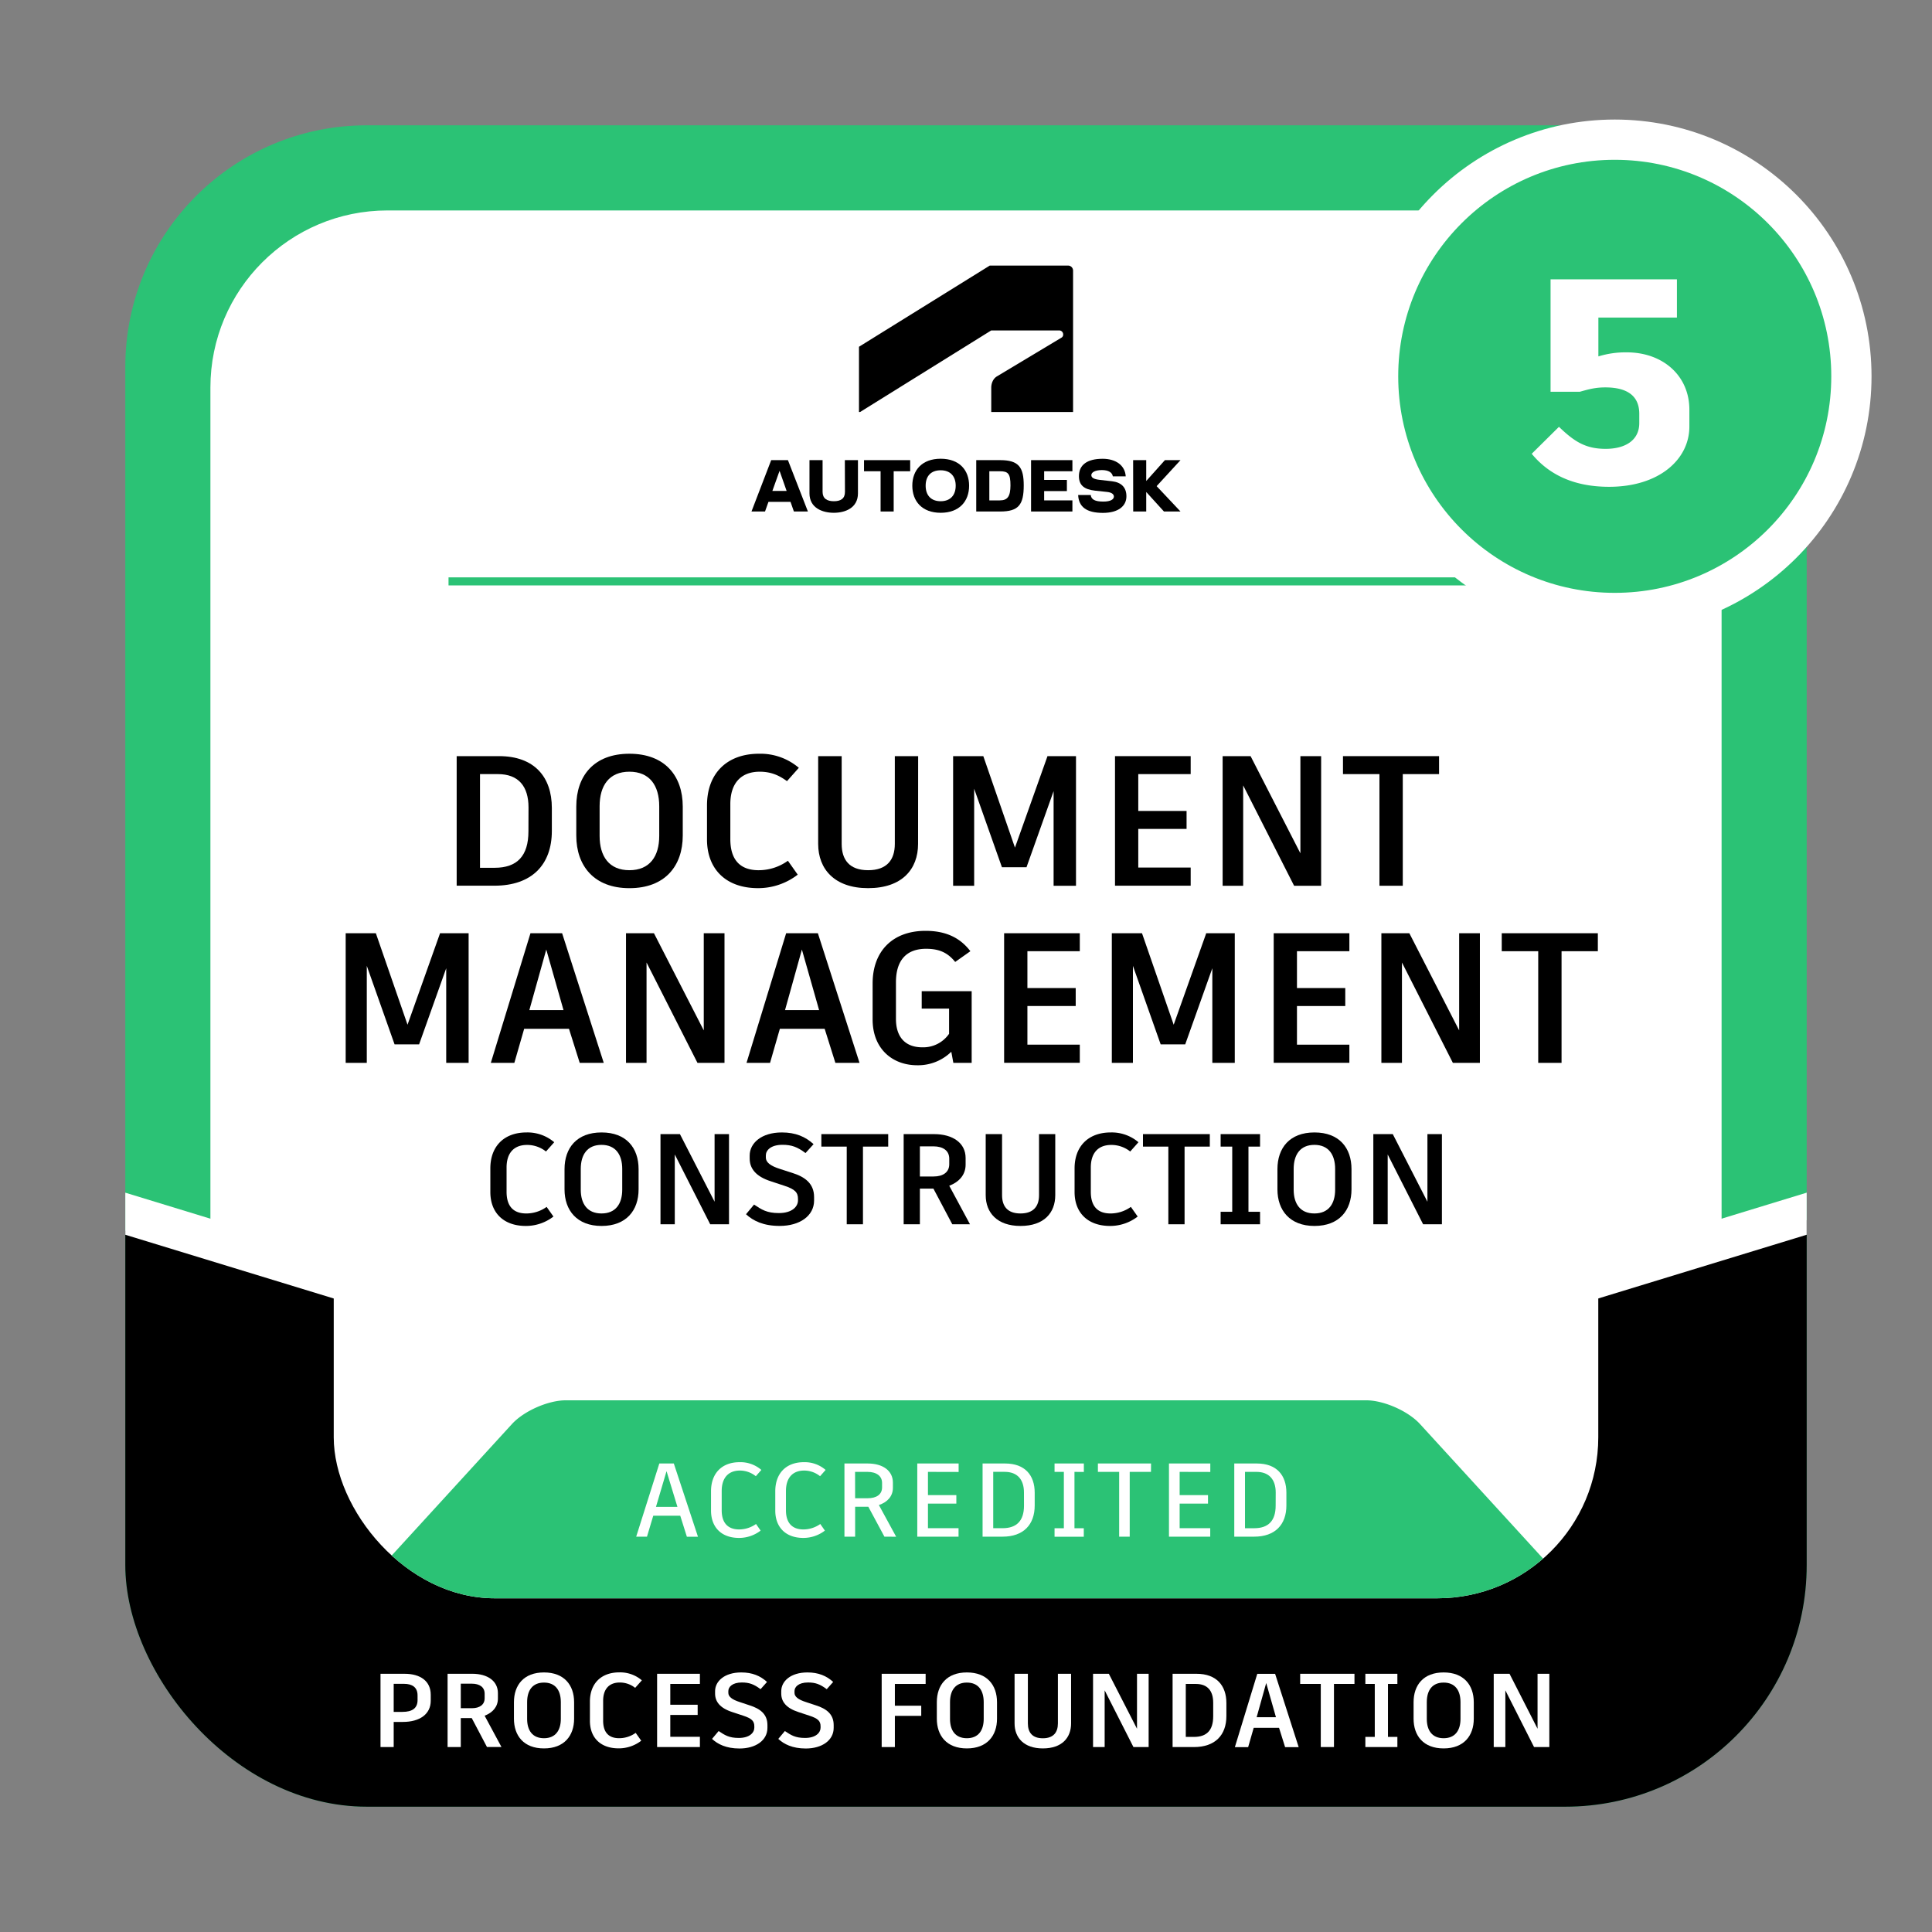 <svg xmlns="http://www.w3.org/2000/svg" xmlns:xlink="http://www.w3.org/1999/xlink" viewBox="0 0 1200 1200"><rect x="0" y="0" width="1200" height="1200" fill="#808080" stroke="none"/><defs><style>.cls-1,.cls-5,.cls-7{fill:none;}.cls-2,.cls-8{fill:#2bc275;}.cls-3{fill:#fff;}.cls-4{clip-path:url(#clip-path);}.cls-5,.cls-8{stroke:#fff;stroke-width:25px;}.cls-5,.cls-7,.cls-8{stroke-miterlimit:10;}.cls-6{clip-path:url(#clip-path-2);}.cls-7{stroke:#2bc275;stroke-width:5px;}.cls-9{clip-path:url(#clip-path-3);}</style><clipPath id="clip-path"><rect class="cls-1" x="77.83" y="77.83" width="1044.34" height="1044.34" rx="150"/></clipPath><clipPath id="clip-path-2"><rect class="cls-1" x="207.29" y="207.31" width="785.43" height="785.42" rx="100"/></clipPath><clipPath id="clip-path-3"><circle class="cls-1" cx="-700" cy="600" r="525"/></clipPath></defs><g id="PROCESS_FOUNDATION_-_PLUS_5_TIER" data-name="PROCESS FOUNDATION - PLUS 5 TIER"><rect class="cls-2" x="77.83" y="77.83" width="1044.34" height="1044.34" rx="150"/><rect class="cls-3" x="130.69" y="130.71" width="938.62" height="938.62" rx="110"/><g class="cls-4"><polyline points="15.26 745.26 233.33 811.94 613.35 928.13 949.2 821.78 1156.24 745.26 1156.24 1286.75 15.26 1286.75"/><line class="cls-5" x1="589.74" y1="916.6" x2="1302.53" y2="698.72"/><line class="cls-5" x1="-102.53" y1="698.72" x2="610.28" y2="916.66"/></g><rect class="cls-3" x="207.29" y="207.31" width="785.43" height="785.42" rx="100"/><path class="cls-3" d="M267.54,1052.62v3.77c0,8.32-6.89,13.13-17.29,13.13h-5.72v15.61h-8.19v-45.51h15C261.17,1039.62,267.54,1044.24,267.54,1052.62Zm-8.19.39c0-4.94-3.25-7.15-8.38-7.15h-6.44v17.42H250c5.85,0,9.36-2.14,9.36-7.34Z"/><path class="cls-3" d="M293,1067.12H286.2v18H278v-45.51h15.34c9.55,0,15.92,4.55,15.92,12V1055c0,5.07-3.18,8.71-8.25,10.66l10.46,19.44h-9ZM286.2,1061h6.89c4.87,0,7.93-2.21,7.93-6.18V1052c0-4.1-3.12-6.24-8-6.24H286.2Z"/><path class="cls-3" d="M356.59,1057.3v10.21c0,10.59-6.17,18.46-18.72,18.46s-18.65-7.87-18.65-18.46V1057.3c0-10.72,6.17-18.52,18.65-18.52S356.59,1046.58,356.59,1057.3Zm-29.18-.06v10.4c0,7.15,3.31,12,10.46,12s10.47-4.88,10.47-12v-10.4c0-7.35-3.38-12.16-10.47-12.16S327.41,1049.89,327.41,1057.24Z"/><path class="cls-3" d="M366.41,1068.87v-12c0-11.11,6.89-18.13,18.26-18.13a20.78,20.78,0,0,1,14,4.94l-4.16,4.68a15.24,15.24,0,0,0-9.56-3.32c-6.63,0-10.33,4.1-10.33,11.38v12.28c0,7.16,3.31,10.93,9.94,10.93a17.58,17.58,0,0,0,10.27-3.32l3.45,4.88a22.78,22.78,0,0,1-13.91,4.74C372.91,1086,366.41,1079.15,366.41,1068.87Z"/><path class="cls-3" d="M416.33,1045.93v12.93h17v6.31h-17v13.59h18.39v6.37H408.14v-45.51h26.58v6.31Z"/><path class="cls-3" d="M442.26,1080.06l4.1-4.88c3.83,2.54,6.37,4.29,12.54,4.29,6.7,0,9.62-3.31,9.62-6.37v-.85c0-3.25-1.56-4.87-6.95-6.63l-6.7-2.21c-7.67-2.47-10.72-6.5-10.72-11.5v-1.5c0-6.17,5.85-11.63,16.25-11.63,6.89,0,11.89,2.14,16,5.91l-4,4.49c-4.16-3.12-7.09-4.16-11.64-4.16-5.91,0-8.38,2.79-8.38,5.33v1.1c0,2.28,2.08,4.16,7.28,5.79l6,2c6.24,2,11,5.26,11,12.22v1.76c0,7.67-7.15,12.8-17.36,12.8C451,1086,445.84,1083.37,442.26,1080.06Z"/><path class="cls-3" d="M483.41,1080.06l4.09-4.88c3.83,2.54,6.37,4.29,12.55,4.29,6.69,0,9.62-3.31,9.62-6.37v-.85c0-3.25-1.56-4.87-7-6.63l-6.69-2.21c-7.68-2.47-10.73-6.5-10.73-11.5v-1.5c0-6.17,5.85-11.63,16.25-11.63,6.89,0,11.9,2.14,16,5.91l-4,4.49c-4.16-3.12-7.08-4.16-11.63-4.16-5.92,0-8.39,2.79-8.39,5.33v1.1c0,2.28,2.08,4.16,7.28,5.79l6.05,2c6.24,2,11,5.26,11,12.22v1.76c0,7.67-7.15,12.8-17.35,12.8C492.18,1086,487,1083.37,483.41,1080.06Z"/><path class="cls-3" d="M555.82,1045.93v13.52H572.2v6.3H555.82v19.38h-8.19v-45.51h27.3v6.31Z"/><path class="cls-3" d="M619.26,1057.3v10.21c0,10.59-6.18,18.46-18.72,18.46s-18.66-7.87-18.66-18.46V1057.3c0-10.72,6.17-18.52,18.66-18.52S619.26,1046.58,619.26,1057.3Zm-29.19-.06v10.4c0,7.15,3.31,12,10.47,12s10.46-4.88,10.46-12v-10.4c0-7.35-3.38-12.16-10.46-12.16S590.07,1049.89,590.07,1057.24Z"/><path class="cls-3" d="M665.27,1070.43c0,8.85-5.59,15.54-17.55,15.54-11.76,0-17.55-6.69-17.55-15.54v-30.81h8.26v30.81c0,5.53,2.66,9.24,9.29,9.24s9.36-3.71,9.36-9.24v-30.81h8.19Z"/><path class="cls-3" d="M713.44,1039.62v45.51H704l-17.88-35.24v35.24h-7.21v-45.51h9.81l17.49,34.13v-34.13Z"/><path class="cls-3" d="M761.73,1057.82v8.06c0,11.84-7,19.25-20.15,19.25H728.32v-45.51h14.89C755.56,1039.62,761.73,1046.9,761.73,1057.82Zm-8.19-.19c0-7.41-3.51-11.7-10.72-11.7h-6.31v32.89h5.14c7.93,0,11.89-4.16,11.89-12.81Z"/><path class="cls-3" d="M794.43,1073.17H778.7l-3.45,12H767l13.91-45.51H792l14.63,45.51H798.2Zm-13.91-6.57h12l-6.05-21.26Z"/><path class="cls-3" d="M841.29,1045.93H828.55v39.2h-8.19v-39.2h-12.8v-6.31h33.73Z"/><path class="cls-3" d="M862.09,1045.93v32.89h5.85v6.31H848.05v-6.31h5.85v-32.89h-5.85v-6.31h19.89v6.31Z"/><path class="cls-3" d="M915.39,1057.3v10.21c0,10.59-6.17,18.46-18.72,18.46S878,1078.1,878,1067.51V1057.3c0-10.72,6.17-18.52,18.65-18.52S915.39,1046.58,915.39,1057.3Zm-29.18-.06v10.4c0,7.15,3.31,12,10.46,12s10.47-4.88,10.47-12v-10.4c0-7.35-3.38-12.16-10.47-12.16S886.21,1049.89,886.21,1057.24Z"/><path class="cls-3" d="M962.32,1039.62v45.51h-9.49L935,1049.89v35.24h-7.22v-45.51h9.82L955,1073.75v-34.13Z"/><g class="cls-6"><path class="cls-2" d="M882,884.51c-7.43-8.12-22.5-14.76-33.5-14.76H351.47c-11,0-26.07,6.64-33.5,14.76L76.44,1148.57a22.36,22.36,0,0,0,0,29.52L318,1442.15c7.43,8.12,22.5,14.76,33.5,14.76H848.53c11,0,26.07-6.64,33.5-14.76l241.53-264.06a22.36,22.36,0,0,0,0-29.52Z"/></g><line class="cls-7" x1="278.59" y1="361.11" x2="926.29" y2="361.11"/><polygon points="733.23 285.8 723.54 285.8 711.94 298.76 711.94 285.8 703.81 285.8 703.85 317.7 711.94 317.7 711.94 305.58 722.95 317.7 733.23 317.7 718.4 301.95 733.23 285.8"/><path d="M690.69,298.92l-7.42-.84c-4.34-.47-5.42-1.55-5.42-3,0-1.63,2.23-3.11,6.58-3.11,4.18,0,6.38,1.56,6.78,3.91h8c-.4-6.74-6.06-10.92-14.31-10.92-9.81,0-14.76,3.9-14.76,10.8,0,5.62,3.27,8.26,10,9l7.54.8c2.87.32,4.18,1.44,4.18,2.87,0,1.64-1.91,3.11-6.53,3.11-5.35,0-7.5-1.35-7.86-4.07h-7.81c.35,7.34,5.14,11.09,15.39,11.09,9.37,0,14.59-4.11,14.59-10.29C699.66,302.83,696.55,299.6,690.69,298.92Z"/><polygon points="640.41 317.7 666.09 317.7 666.09 310.8 648.54 310.8 648.54 305.02 662.66 305.02 662.66 298.08 648.54 298.08 648.54 292.7 666.09 292.7 666.09 285.8 640.41 285.8 640.41 317.7"/><path d="M621.27,285.8H606.36v31.9h14.91c11.44,0,14.59-4.26,14.59-16.19C635.86,290.31,632.83,285.8,621.27,285.8Zm-.32,25h-6.46V292.7H621c5.11,0,6.62,1.4,6.62,8.81C627.57,308.29,625.86,310.8,621,310.8Z"/><path d="M584.27,284.93c-11.6,0-17.62,7.13-17.62,16.74s6,16.83,17.62,16.83,17.66-7.18,17.66-16.83S595.91,284.93,584.27,284.93Zm0,26.39c-6,0-9.33-3.67-9.33-9.65s3.31-9.57,9.33-9.57,9.33,3.71,9.33,9.57S590.33,311.32,584.27,311.32Z"/><polygon points="536.66 292.7 546.95 292.7 546.95 317.7 555.08 317.7 555.08 292.7 565.33 292.7 565.33 285.8 536.66 285.8 536.66 292.7"/><path d="M524.82,305.5c0,4.15-2.55,5.82-6.9,5.82s-7-1.75-7-5.82V285.8h-8.14v20.62c0,9.21,8.22,12.08,15.11,12.08s15-2.87,15-12.08V285.8h-8.14Z"/><path d="M479,285.8l-12.24,31.9h8.41l2.14-6H491l2.1,6h8.7l-12.4-31.9Zm.73,19.14,4.47-12.5,4.39,12.5Z"/><path id="symbol" d="M534.24,255.89l81.42-50.65h42.23a2.47,2.47,0,0,1,2.47,2.47,2.16,2.16,0,0,1-1.17,2.08l-40,24c-2.6,1.56-3.51,4.68-3.51,7l0,15.11h50.82V168.08a3.11,3.11,0,0,0-3.25-3.12H614.75l-81.22,50.42v40.51Z"/><path class="cls-3" d="M422.52,941.45H405.75l-3.9,13h-6.7L409.52,909h9l15,45.5h-6.89Zm-15.08-5.53h13.32L414,913.76Z"/><path class="cls-3" d="M441.63,938.26v-12c0-11.12,6.69-18.07,17.75-18.07A19.8,19.8,0,0,1,472.89,913l-3.44,3.9a15.75,15.75,0,0,0-9.88-3.51c-7.28,0-11.31,4.68-11.31,12.68v12c0,7.6,3.64,11.89,10.86,11.89a18.2,18.2,0,0,0,10.46-3.38l2.86,4.1a21.9,21.9,0,0,1-13.39,4.55C447.87,955.23,441.63,948.4,441.63,938.26Z"/><path class="cls-3" d="M481.54,938.26v-12c0-11.12,6.69-18.07,17.75-18.07A19.8,19.8,0,0,1,512.8,913l-3.44,3.9a15.75,15.75,0,0,0-9.88-3.51c-7.28,0-11.31,4.68-11.31,12.68v12c0,7.6,3.64,11.89,10.86,11.89a18.17,18.17,0,0,0,10.46-3.38l2.86,4.1A21.9,21.9,0,0,1,499,955.23C487.78,955.23,481.54,948.4,481.54,938.26Z"/><path class="cls-3" d="M549.33,954.45l-10-18.59h-8.19v18.59H524.5V909h14.43c9.43,0,15.67,4.48,15.67,11.89v3.25c0,5.14-3.38,8.91-8.71,10.66l10.73,19.7Zm-18.2-23.86h7.74c5.52,0,9-2.34,9-6.76V921.1c0-4.42-3.57-6.89-9.1-6.89h-7.67Z"/><path class="cls-3" d="M576.37,914.21v14.43H594v5.27H576.37v15.27h19v5.27H569.74V909h25.68v5.26Z"/><path class="cls-3" d="M642.67,927.15v7.93c0,11.89-6.95,19.37-19.95,19.37H610.3V909h14C636.56,909,642.67,916.23,642.67,927.15ZM636,927c0-7.93-4-12.81-12-12.81h-7.09v35h5.79c8.84,0,13.32-4.68,13.32-14Z"/><path class="cls-3" d="M667.37,914.21v35h5.79v5.27H655v-5.27h5.78v-35H655V909h18.2v5.26Z"/><path class="cls-3" d="M714.89,914.21h-13.2v40.24h-6.56V914.21h-13.2V909h33Z"/><path class="cls-3" d="M732.7,914.21v14.43h17.61v5.27H732.7v15.27h19v5.27H726.07V909h25.67v5.26Z"/><path class="cls-3" d="M799,927.15v7.93c0,11.89-7,19.37-20,19.37H766.63V909h14C792.89,909,799,916.23,799,927.15Zm-6.63-.13c0-7.93-4-12.81-12-12.81h-7.08v35H779c8.84,0,13.33-4.68,13.33-14Z"/><circle class="cls-8" cx="1002.95" cy="233.74" r="146.99"/><path class="cls-3" d="M1049.3,254.49v10.44c0,20.51-18.9,37.43-49.86,37.43-22.86,0-38-8.28-48.06-20.51l16.92-16.74c9.36,9,16.38,13.68,29,13.68,12.06,0,20.88-5.22,20.88-16V257c0-11.7-8.28-16.38-21.06-16.38-6.12,0-10.08,1.08-15.84,2.7H963.08V173.49h78.48v23.76H992.78v24.12a57.38,57.38,0,0,1,17.64-2.52C1032.74,218.85,1049.3,233.25,1049.3,254.49Z"/><path d="M342.76,501.86v14.26c0,20.93-12.42,34-35.65,34H283.65V469.65H310C331.84,469.65,342.76,482.54,342.76,501.86Zm-14.49-.35c0-13.11-6.21-20.7-19-20.7H298.14V539h9.08c14,0,21-7.36,21-22.65Z"/><path d="M424.07,500.94V519c0,18.75-10.93,32.66-33.13,32.66-22,0-33-13.91-33-32.66V500.94c0-19,10.92-32.78,33-32.78S424.07,482,424.07,500.94Zm-51.64-.12v18.4c0,12.65,5.86,21.28,18.51,21.28s18.52-8.63,18.52-21.28v-18.4c0-13-6-21.5-18.52-21.5S372.43,487.83,372.43,500.82Z"/><path d="M439.13,521.41V500.25c0-19.67,12.19-32.09,32.31-32.09a36.78,36.78,0,0,1,24.73,8.74l-7.36,8.28c-4.6-3.33-9.55-5.86-16.91-5.86-11.73,0-18.28,7.24-18.28,20.12v21.74c0,12.65,5.86,19.32,17.59,19.32a31,31,0,0,0,18.17-5.87l6.1,8.63a40.25,40.25,0,0,1-24.61,8.39C450.63,551.65,439.13,539.58,439.13,521.41Z"/><path d="M570.23,524.17c0,15.64-9.89,27.48-31.05,27.48-20.82,0-31-11.84-31-27.48V469.65h14.6v54.52c0,9.77,4.72,16.33,16.45,16.33s16.56-6.56,16.56-16.33V469.65h14.49Z"/><path d="M668.32,469.65v80.51H654.41V491.39l-16.79,47.15v.12h-15.3L605.07,489.9v60.26H592V469.65h18.75l19.66,56.82,20.13-56.59v-.23Z"/><path d="M707,480.81V503.7h30v11.15H707v24h32.55v11.27h-47V469.65h47v11.16Z"/><path d="M820.58,469.65v80.51H803.79l-31.63-62.33v62.33H759.4V469.65h17.36L807.7,530V469.65Z"/><path d="M893.83,480.81H871.29v69.35H856.8V480.81H834.15V469.65h59.68Z"/><path d="M291.07,579.65v80.51H277.15V601.39l-16.79,47.15v.12H245.07L227.82,599.9v60.26H214.71V579.65h18.74l19.67,56.82,20.12-56.59v-.23Z"/><path d="M353.4,639H325.57l-6.1,21.16H304.86l24.62-80.51h19.66L375,660.16H360.07Zm-24.61-11.62H350l-10.7-37.6Z"/><path d="M450,579.65v80.51H433.21l-31.63-62.33v62.33H388.82V579.65h17.36L437.12,640V579.65Z"/><path d="M512.21,639H484.38l-6.09,21.16H463.68l24.61-80.51H508l25.87,80.51h-15ZM487.6,627.38h21.16l-10.69-37.6Z"/><path d="M603.52,615.65v44.51H592.14l-1.27-6.9a29.5,29.5,0,0,1-21.16,8.39c-15.52,0-27.71-10.35-27.71-28.4V610.82c0-19.78,12.19-32.66,32.89-32.66,13.34,0,21.85,4.83,27.83,12.65l-9.43,6.67c-4.49-5.52-9.55-8.17-18.06-8.17-12.65,0-18.74,7.6-18.74,20.82V632.9c0,10.93,5.52,17.6,16.33,17.6a19.48,19.48,0,0,0,16.67-8.4V626.46h-17V615.65Z"/><path d="M638.14,590.81V613.7h30v11.15h-30v24h32.54v11.27h-47V579.65h47v11.16Z"/><path d="M766.94,579.65v80.51H753V601.39l-16.79,47.15v.12h-15.3L703.68,599.9v60.26H690.57V579.65h18.75L729,636.47l20.13-56.59v-.23Z"/><path d="M805.57,590.81V613.7h30v11.15h-30v24h32.55v11.27h-47V579.65h47v11.16Z"/><path d="M919.19,579.65v80.51H902.4l-31.62-62.33v62.33H858V579.65h17.37L906.31,640V579.65Z"/><path d="M992.45,590.81H969.91v69.35H955.42V590.81H932.76V579.65h59.69Z"/><path d="M304.56,740.42V725.7c0-13.68,8.48-22.32,22.48-22.32a25.6,25.6,0,0,1,17.2,6.08l-5.12,5.76a18.77,18.77,0,0,0-11.76-4.08c-8.16,0-12.72,5-12.72,14v15.12c0,8.8,4.08,13.44,12.24,13.44a21.61,21.61,0,0,0,12.64-4.08l4.24,6a28,28,0,0,1-17.12,5.84C312.56,761.46,304.56,753.06,304.56,740.42Z"/><path d="M396.64,726.18v12.56c0,13-7.6,22.72-23,22.72-15.28,0-23-9.68-23-22.72V726.18c0-13.2,7.6-22.8,23-22.8S396.64,713,396.64,726.18Zm-35.92-.08v12.8c0,8.8,4.08,14.8,12.88,14.8s12.88-6,12.88-14.8V726.1c0-9-4.16-15-12.88-15S360.72,717.06,360.72,726.1Z"/><path d="M452.8,704.42v56H441.12l-22-43.36v43.36h-8.88v-56h12.08l21.52,42v-42Z"/><path d="M463.36,754.18l5-6c4.72,3.12,7.84,5.28,15.44,5.28,8.24,0,11.84-4.08,11.84-7.84v-1c0-4-1.92-6-8.56-8.16l-8.24-2.72c-9.44-3-13.2-8-13.2-14.16V717.7c0-7.6,7.2-14.32,20-14.32,8.48,0,14.64,2.64,19.68,7.28l-5,5.52c-5.12-3.84-8.72-5.12-14.32-5.12-7.28,0-10.32,3.44-10.32,6.56V719c0,2.8,2.56,5.12,9,7.12l7.44,2.4c7.68,2.4,13.52,6.48,13.52,15v2.16c0,9.44-8.8,15.76-21.36,15.76C474.16,761.46,467.76,758.26,463.36,754.18Z"/><path d="M551.68,712.18H536v48.24H525.92V712.18H510.16v-7.76h41.52Z"/><path d="M579.76,738.26h-8.4v22.16H561.28v-56h18.88c11.76,0,19.6,5.6,19.6,14.8v4.16c0,6.24-3.92,10.72-10.16,13.12l12.88,23.92h-11Zm-8.4-7.52h8.48c6,0,9.76-2.72,9.76-7.6V719.7c0-5-3.84-7.68-9.84-7.68h-8.4Z"/><path d="M655.44,742.34c0,10.88-6.88,19.12-21.6,19.12-14.48,0-21.6-8.24-21.6-19.12V704.42H622.4v37.92c0,6.8,3.28,11.36,11.44,11.36s11.52-4.56,11.52-11.36V704.42h10.08Z"/><path d="M667.44,740.42V725.7c0-13.68,8.48-22.32,22.48-22.32a25.6,25.6,0,0,1,17.2,6.08L702,715.22a18.77,18.77,0,0,0-11.76-4.08c-8.16,0-12.72,5-12.72,14v15.12c0,8.8,4.08,13.44,12.24,13.44a21.61,21.61,0,0,0,12.64-4.08l4.24,6a28,28,0,0,1-17.12,5.84C675.44,761.46,667.44,753.06,667.44,740.42Z"/><path d="M751.44,712.18H735.76v48.24H725.68V712.18H709.92v-7.76h41.52Z"/><path d="M775.44,712.18v40.48h7.2v7.76H758.16v-7.76h7.2V712.18h-7.2v-7.76h24.48v7.76Z"/><path d="M839.44,726.18v12.56c0,13-7.6,22.72-23,22.72-15.28,0-23-9.68-23-22.72V726.18c0-13.2,7.6-22.8,23-22.8S839.44,713,839.44,726.18Zm-35.92-.08v12.8c0,8.8,4.08,14.8,12.88,14.8s12.88-6,12.88-14.8V726.1c0-9-4.16-15-12.88-15S803.52,717.06,803.52,726.1Z"/><path d="M895.6,704.42v56H883.92l-22-43.36v43.36H853v-56h12.08l21.52,42v-42Z"/></g><g id="STARTER_PACK_-_PLUS_5_TIER" data-name="STARTER PACK - PLUS 5 TIER"><g class="cls-9"><line class="cls-5" x1="-685.61" y1="899.61" x2="27.18" y2="681.73"/></g></g></svg>